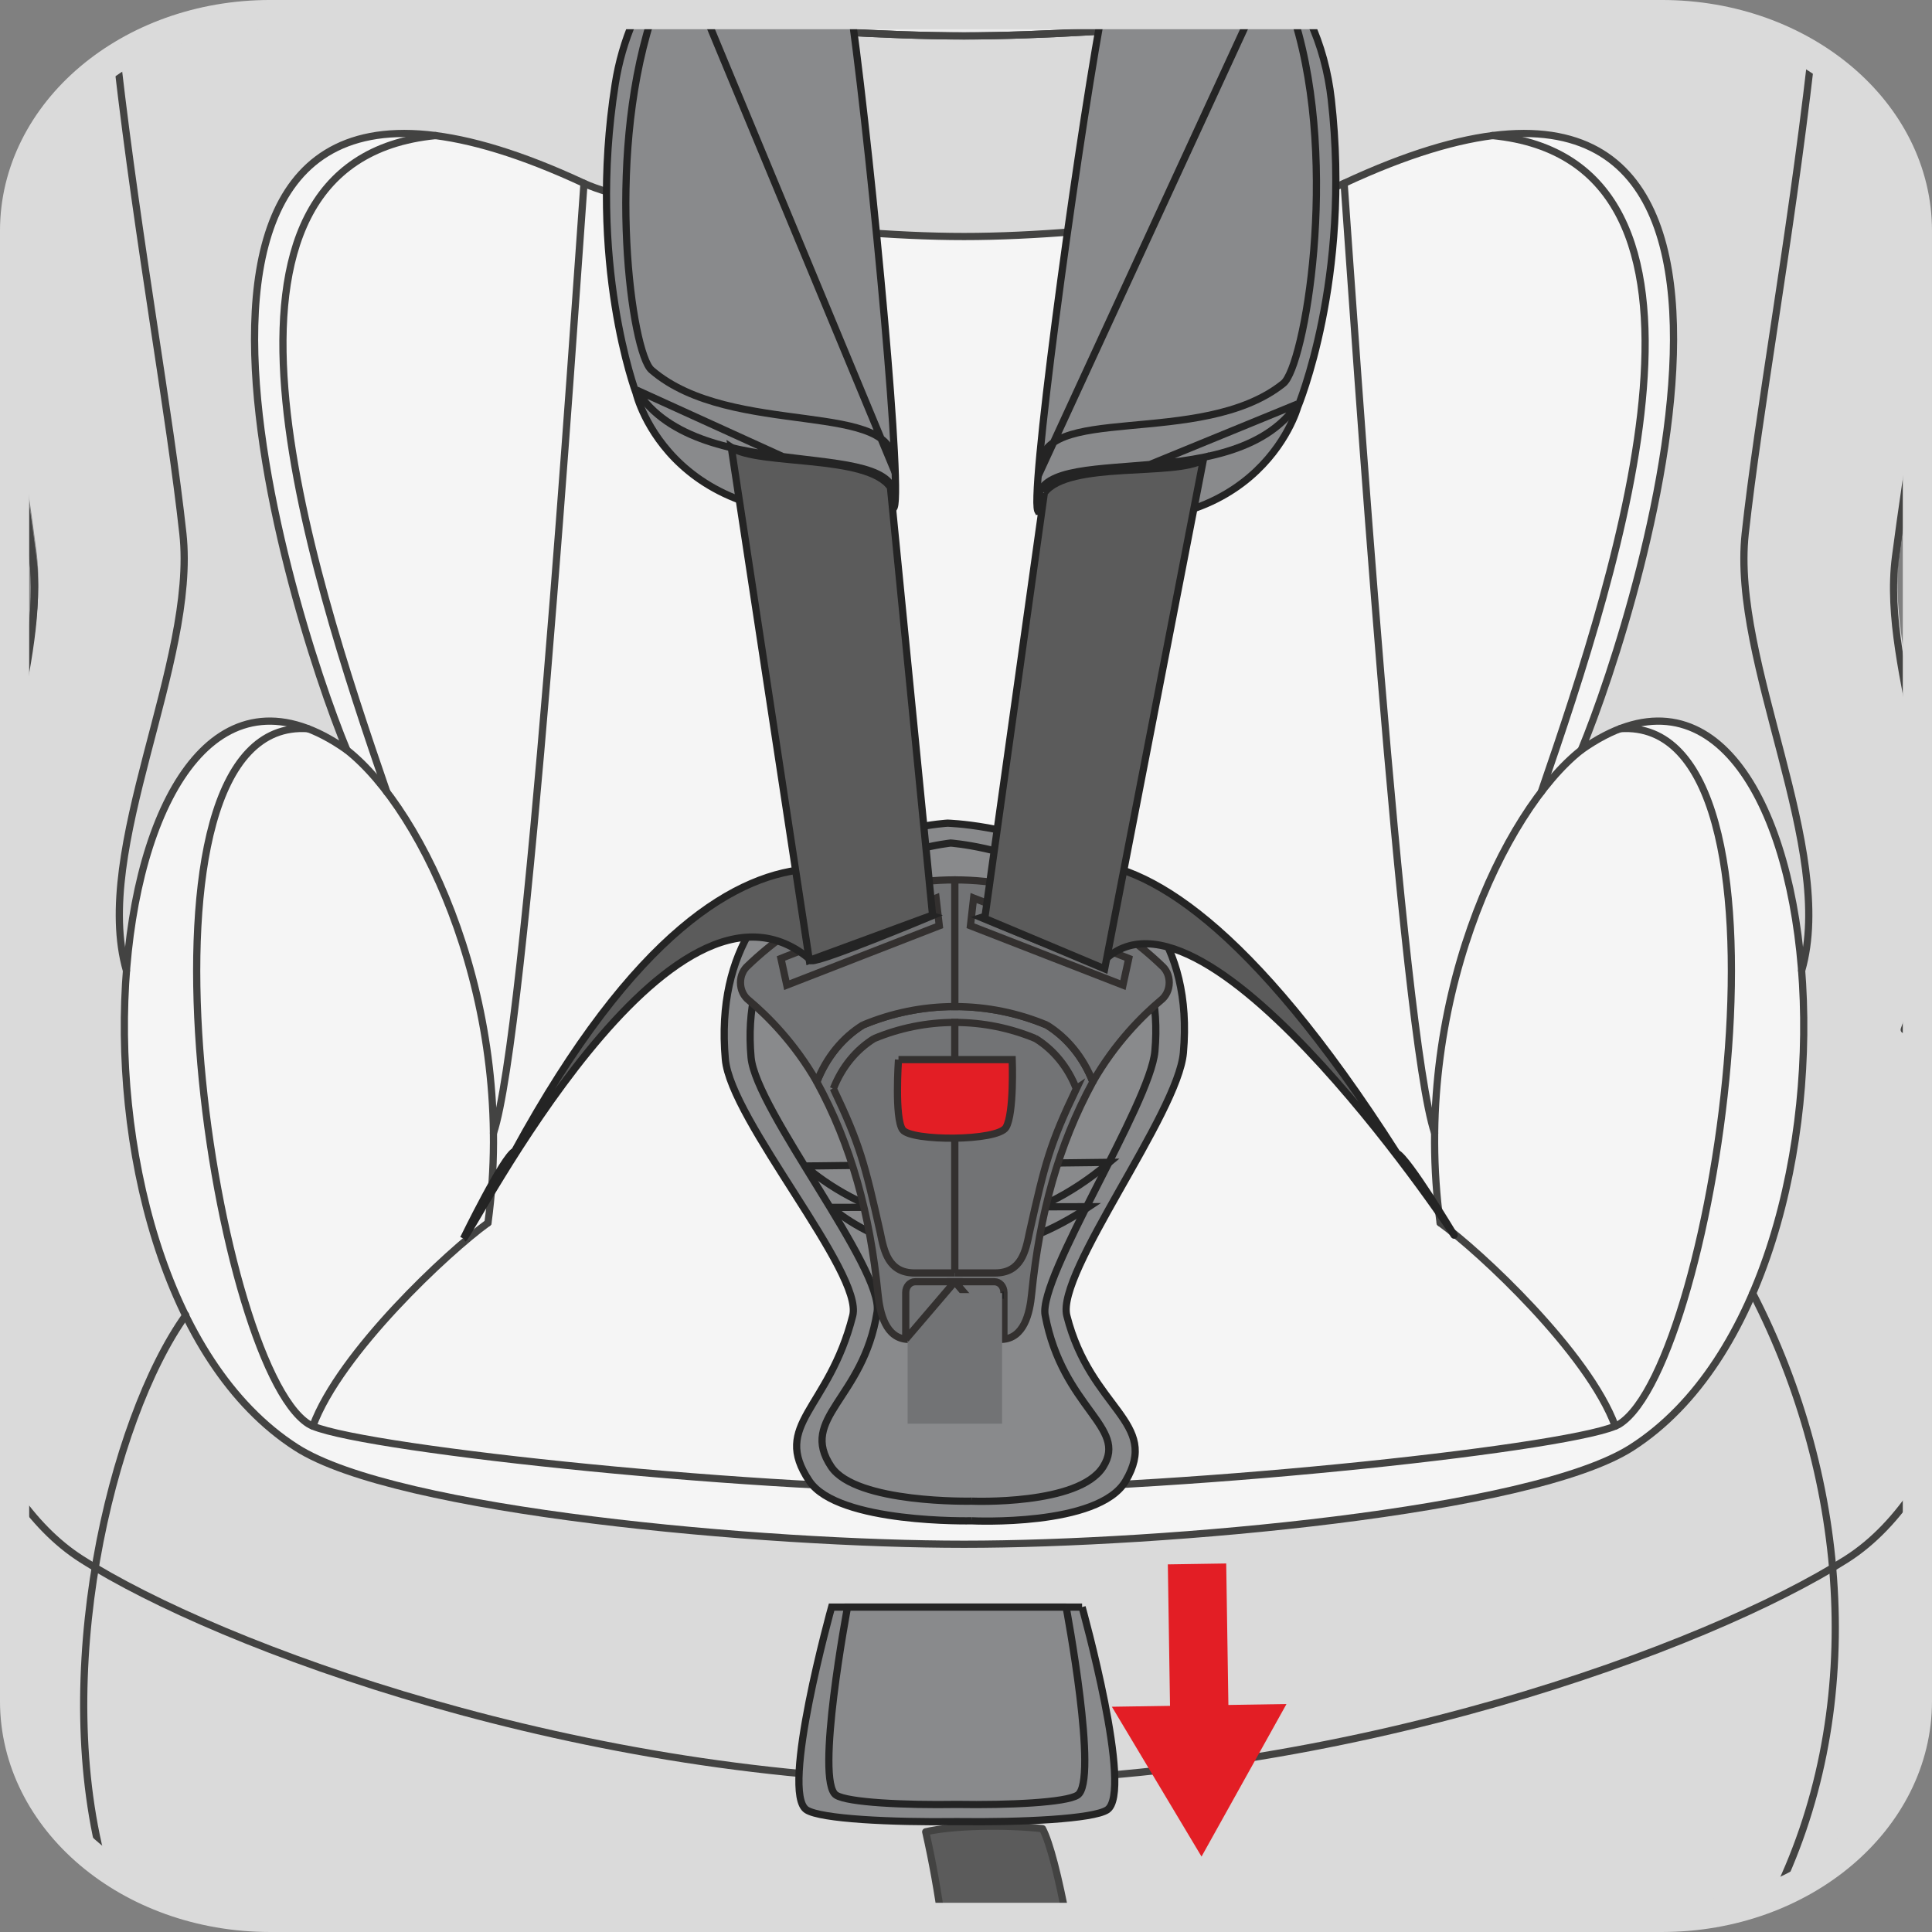 <?xml version="1.0" encoding="UTF-8"?>
<!DOCTYPE svg PUBLIC "-//W3C//DTD SVG 1.1//EN" "http://www.w3.org/Graphics/SVG/1.1/DTD/svg11.dtd">
<!-- Creator: CorelDRAW 2017 -->
<svg xmlns="http://www.w3.org/2000/svg" xml:space="preserve" width="22.905mm" height="22.905mm" version="1.1" style="shape-rendering:geometricPrecision; text-rendering:geometricPrecision; image-rendering:optimizeQuality; fill-rule:evenodd; clip-rule:evenodd"
viewBox="0 0 1206.15 1206.15"
 xmlns:xlink="http://www.w3.org/1999/xlink">
 <rect x="0" y="0" width="1206.15" height="1206.15" fill="#808080" stroke="none"/>
 <defs>
  <style type="text/css">
   <![CDATA[
    .str5 {stroke:#E31E25;stroke-width:36.45;stroke-miterlimit:1}
    .str1 {stroke:#434342;stroke-width:4.5;stroke-miterlimit:10}
    .str4 {stroke:#33302F;stroke-width:4.5;stroke-miterlimit:4}
    .str2 {stroke:#242424;stroke-width:4.5;stroke-miterlimit:4}
    .str3 {stroke:#33302F;stroke-width:4.5;stroke-linejoin:round;stroke-miterlimit:4}
    .str6 {stroke:#DADADA;stroke-width:18.23;stroke-linecap:round;stroke-miterlimit:10}
    .str0 {stroke:#434342;stroke-width:4.5;stroke-linecap:round;stroke-linejoin:round;stroke-miterlimit:22.926}
    .fil2 {fill:none}
    .fil0 {fill:none;fill-rule:nonzero}
    .fil4 {fill:#FEFEFE}
    .fil3 {fill:#ECECEC}
    .fil1 {fill:#DADADA}
    .fil6 {fill:#B3B3B3}
    .fil5 {fill:whitesmoke;fill-rule:nonzero}
    .fil7 {fill:#5B5B5B;fill-rule:nonzero}
    .fil10 {fill:#E31E25;fill-rule:nonzero}
    .fil8 {fill:#898A8C;fill-rule:nonzero}
    .fil9 {fill:#727375;fill-rule:nonzero}
   ]]>
  </style>
 </defs>
 <g id="Слой_x0020_1">
  <path class="fil0 str0" d="M1197.03 640.99c-2.68,0.52 -5.42,1.13 -8.23,1.85 3.3,-8.95 6.01,-17.75 8.23,-26.42m0 -147.22c-8.08,-44.43 -18.45,-84.56 -13.68,-121.48 3.59,-27.75 8.42,-59.55 13.68,-94.3m-1187.92 16.06c4.31,28.52 8.21,54.83 11.24,78.24 4.31,33.3 -3.7,69.19 -11.24,108.51m0 169.05c1.7,5.79 3.62,11.64 5.8,17.55 -1.96,-0.51 -3.9,-0.95 -5.8,-1.36"/>
  <path class="fil1" d="M1197.03 637.74c-1.91,0.41 -3.84,0.85 -5.81,1.36 2.19,-5.93 4.11,-11.8 5.81,-17.61l0 -168.93c-7.55,-39.34 -15.57,-75.26 -11.26,-108.57 3.03,-23.44 6.95,-49.79 11.26,-78.35l0 -117.81c0,-74.55 -71.41,-134.98 -159.51,-134.98l0 0 -868.91 0c-88.09,0 -159.5,60.43 -159.5,134.98l0 0 0 101.93c5.26,34.72 10.07,66.49 13.65,94.22 4.77,36.9 -5.58,77 -13.65,121.41l0 147.37c2.21,8.64 4.92,17.41 8.21,26.34 -2.8,-0.72 -5.53,-1.33 -8.21,-1.85l0 428.53c0,74.53 71.41,135 159.5,135l0 0 868.91 0c88.09,0 159.51,-60.47 159.51,-135l0 0 0 -428.04z"/>
  <path class="fil2 str0" d="M9.12 931.33c11.99,17.46 25.85,31.93 41.89,42.13 85.92,54.62 312.84,138.68 550.85,138.68 238.05,0 464.95,-84.06 550.88,-138.68 17.12,-10.88 31.76,-26.64 44.29,-45.7"/>
  <path class="fil2 str0" d="M1197.03 641c-2.68,0.52 -5.42,1.13 -8.23,1.85 3.3,-8.95 6.01,-17.76 8.23,-26.43m0 -147.22c-8.07,-44.43 -18.44,-84.56 -13.68,-121.49 3.59,-27.75 8.42,-59.55 13.68,-94.3m-1187.92 16.09c4.31,28.51 8.21,54.8 11.24,78.2 4.31,33.3 -3.7,69.21 -11.24,108.53m0 169c1.7,5.81 3.63,11.67 5.81,17.61 -1.97,-0.51 -3.91,-0.96 -5.81,-1.36"/>
  <path class="fil3" d="M436.97 12.85c52.28,5.43 117.17,9.57 164.88,9.57 47.71,0 112.61,-4.13 164.88,-9.57l-329.76 0z"/>
  <path class="fil2 str1" d="M436.97 12.85c52.28,5.43 117.17,9.57 164.88,9.57 47.71,0 112.61,-4.13 164.88,-9.57"/>
  <path class="fil4" d="M601.86 147.66c-88.13,0 -205.81,-18.56 -237.27,-33.2 -313.71,-146.16 -185.12,264.78 -148.04,353.78 -157.7,-111.87 -198.27,328.41 -31.56,435.43 62.5,40.13 292.18,60.41 416.87,60.41 124.69,0 354.38,-20.28 416.87,-60.41 166.71,-107.03 126.16,-547.3 -31.56,-435.43 37.08,-89 165.67,-499.94 -148.04,-353.78 -31.43,14.64 -149.14,33.2 -237.27,33.2z"/>
  <path class="fil5" d="M601.86 147.66c-88.13,0 -205.81,-18.56 -237.27,-33.2 -313.71,-146.16 -185.12,264.78 -148.04,353.78 -157.7,-111.87 -198.27,328.41 -31.56,435.43 62.5,40.13 292.18,60.41 416.87,60.41 124.69,0 354.38,-20.28 416.87,-60.41 166.71,-107.03 126.16,-547.3 -31.56,-435.43 37.08,-89 165.67,-499.94 -148.04,-353.78 -31.43,14.64 -149.14,33.2 -237.27,33.2z"/>
  <path class="fil0 str0" d="M601.86 147.66c-88.13,0 -205.81,-18.56 -237.27,-33.2 -313.71,-146.16 -185.12,264.78 -148.04,353.78 -157.7,-111.87 -198.27,328.41 -31.56,435.43 62.5,40.13 292.18,60.41 416.87,60.41 124.69,0 354.38,-20.28 416.87,-60.41 166.71,-107.03 126.16,-547.3 -31.56,-435.43 37.08,-89 165.67,-499.94 -148.04,-353.78 -31.43,14.64 -149.14,33.2 -237.27,33.2"/>
  <path class="fil0 str0" d="M73.41 39.52c13.03,112.87 32.5,218.01 40.77,293.62 8.8,80.47 -57.03,197.18 -35.24,272.86"/>
  <path class="fil0 str0" d="M364.59 114.47c-6.52,89.82 -35.93,531.9 -56.53,592.95"/>
  <path class="fil0 str0" d="M216.55 468.25c47.91,37.56 106.43,159.73 88.09,295.19"/>
  <path class="fil0 str0" d="M195.31 890.32c16.85,-45.88 84.43,-108.93 109.33,-126.9"/>
  <path class="fil0 str0" d="M115.99 821.07c-46.9,65.66 -85.03,226.31 -50.26,347.86"/>
  <path class="fil0 str0" d="M272 84.63c-162,15.9 -79.03,268.89 -30.53,409.75"/>
  <path class="fil0 str0" d="M1130.47 38.13c-13.04,113.39 -32.63,219.09 -40.93,295.01 -8.8,80.47 57.03,197.18 35.24,272.86"/>
  <path class="fil0 str0" d="M436.78 12.85c52.31,5.45 117.31,9.59 165.07,9.59 47.77,0 112.78,-4.14 165.09,-9.59"/>
  <path class="fil0 str0" d="M839.13 114.47c6.5,89.82 35.92,531.9 56.53,592.95"/>
  <path class="fil0 str0" d="M987.16 468.25c-47.91,37.56 -106.43,159.73 -88.09,295.19"/>
  <path class="fil0 str0" d="M192.27 454.91c-120.66,-8.45 -59.82,395.94 0.35,434.07 22.31,14.18 267.66,40.83 409.24,40.83 141.58,0 386.92,-26.66 409.23,-40.83 60.15,-38.14 121.03,-442.52 0.35,-434.07"/>
  <path class="fil0 str0" d="M1008.4 890.32c-16.85,-45.88 -84.43,-108.93 -109.33,-126.9"/>
  <path class="fil0 str0" d="M1094.22 807.45c60.7,117.78 71.61,262.71 12.19,380.12"/>
  <path class="fil0 str0" d="M931.71 84.63c161.98,15.9 79.03,268.89 30.51,409.75"/>
  <path class="fil6" d="M609.86 1190.56c7.02,0 13.88,0.78 20.47,2.23 1.63,3 3.74,5.69 6.22,7.99l-66.21 0c0.22,-0.61 0.43,-1.23 0.61,-1.84 11.87,-5.39 25.04,-8.38 38.9,-8.38z"/>
  <path class="fil2 str0" d="M609.86 1190.56c7.04,0 13.88,0.78 20.47,2.23 1.63,3 3.74,5.69 6.22,7.99m-66.21 0c0.22,-0.61 0.43,-1.23 0.61,-1.84 11.87,-5.39 25.02,-8.38 38.9,-8.38"/>
  <line class="fil2 str0" x1="630.34" y1="1192.81" x2="630.9" y2= "1200.79" />
  <line class="fil2 str0" x1="570.96" y1="1198.94" x2="571.09" y2= "1200.79" />
  <path class="fil3" d="M650.85 1141.65c4.53,8.54 10.03,30.03 15.49,59.13l-78.11 0c-2.65,-19.14 -6.03,-38.36 -10.3,-57.18 16.48,-3.84 49.45,-4.61 72.92,-1.95z"/>
  <path class="fil7" d="M650.85 1141.65c4.53,8.54 10.03,30.03 15.49,59.13l-78.11 0c-2.65,-19.14 -6.03,-38.36 -10.3,-57.18 16.48,-3.84 49.45,-4.61 72.92,-1.95z"/>
  <path class="fil0 str0" d="M650.85 1141.65c4.53,8.54 10.03,30.03 15.49,59.13m-78.11 0c-2.65,-19.14 -6.03,-38.36 -10.3,-57.18 16.48,-3.84 49.45,-4.61 72.92,-1.95"/>
  <path class="fil8" d="M675.55 1003.31l-56.64 0 -43.1 0 -56.64 0c0,0 -32.38,115.98 -15.57,126.64 8.88,5.63 52.5,7.8 93.76,7.28 41.24,0.52 84.88,-1.65 93.76,-7.28 16.81,-10.66 -15.57,-126.64 -15.57,-126.64z"/>
  <path class="fil0 str2" d="M675.55 1003.31l-56.64 0 -43.1 0 -56.64 0c0,0 -32.38,115.98 -15.57,126.64 8.88,5.63 52.5,7.8 93.76,7.28 41.24,0.52 84.88,-1.65 93.76,-7.28 16.81,-10.66 -15.57,-126.64 -15.57,-126.64"/>
  <path class="fil8" d="M665.57 1003.31l-46.67 0 -43.12 0 -46.66 0c0,0 -20.55,108.88 -7.12,117.41 7.3,4.62 42.68,6.31 75.35,5.78 32.66,0.54 68.05,-1.15 75.33,-5.78 13.43,-8.53 -7.11,-117.41 -7.11,-117.41z"/>
  <path class="fil0 str2" d="M665.57 1003.31l-46.67 0 -43.12 0 -46.66 0c0,0 -20.55,108.88 -7.12,117.41 7.3,4.62 42.68,6.31 75.35,5.78 32.66,0.54 68.05,-1.15 75.33,-5.78 13.43,-8.53 -7.11,-117.41 -7.11,-117.41"/>
  <path class="fil8" d="M606.82 949.44c0,0 -83.52,1.95 -101.53,-24.8 -23.87,-35.56 12.23,-44.49 27.07,-103.25 6.78,-26.75 -76.15,-121.89 -79.53,-160.1 -12.28,-138.86 138.73,-147.4 138.73,-147.4 0,0 159.52,4.48 147.23,143.36 -3.4,38.24 -79.55,137.4 -72.77,164.15 14.86,58.76 58.57,66.14 36.67,103.25 -16.92,28.67 -95.88,24.8 -95.88,24.8z"/>
  <path class="fil0 str2" d="M606.82 949.44c0,0 -83.52,1.95 -101.53,-24.8 -23.87,-35.56 12.23,-44.49 27.07,-103.25 6.78,-26.75 -76.15,-121.89 -79.53,-160.1 -12.28,-138.86 138.73,-147.4 138.73,-147.4 0,0 159.52,4.48 147.23,143.36 -3.4,38.24 -79.55,137.4 -72.77,164.15 14.86,58.76 58.57,66.14 36.67,103.25 -16.92,28.67 -95.88,24.8 -95.88,24.8"/>
  <path class="fil8" d="M606.66 937.17c0,0 -72.15,1.64 -87.7,-21.45 -20.61,-30.69 20.08,-42.17 28.61,-96.62 4.23,-27.03 -75.74,-125.99 -78.68,-159 -10.62,-119.94 124.63,-133.78 124.63,-133.78 0,0 138.11,10.02 127.49,129.95 -2.93,33.01 -72.97,141.24 -68.53,164.76 10.98,58.29 51.89,69.74 36.21,94.69 -15.23,24.26 -82.04,21.45 -82.04,21.45z"/>
  <path class="fil0 str2" d="M606.66 937.17c0,0 -72.15,1.64 -87.7,-21.45 -20.61,-30.69 20.08,-42.17 28.61,-96.62 4.23,-27.03 -75.74,-125.99 -78.68,-159 -10.62,-119.94 124.63,-133.78 124.63,-133.78 0,0 138.11,10.02 127.49,129.95 -2.93,33.01 -72.97,141.24 -68.53,164.76 10.98,58.29 51.89,69.74 36.21,94.69 -15.23,24.26 -82.04,21.45 -82.04,21.45"/>
  <path class="fil8" d="M519.11 753.78c0,0 66.86,62.61 160.8,-0.44l-160.8 0.44z"/>
  <path class="fil0 str2" d="M519.11 753.78c0,0 66.86,62.61 160.8,-0.44l-160.8 0.44"/>
  <path class="fil8" d="M502.6 727.94c0,0 88.96,83.41 190.04,-2.29l-190.04 2.29z"/>
  <path class="fil0 str2" d="M502.6 727.94c0,0 88.96,83.41 190.04,-2.29l-190.04 2.29"/>
  <path class="fil9" d="M625.6 836.17c13.57,-0.69 17.28,-15.88 18.48,-28.54 4.96,-49.54 16.67,-92.77 38.24,-132.31l-0.08 0.09c-5.87,-15.21 -16.12,-27.75 -28.96,-35.61l0.15 0.11c-17.85,-7.45 -37.17,-11.52 -57.33,-11.52 -20.14,0 -39.44,4.07 -57.33,11.52l0.15 -0.11c-12.82,7.86 -23.08,20.4 -28.95,35.61l-0.09 -0.09c21.61,39.54 33.27,82.77 38.23,132.31 1.23,12.65 4.94,27.85 18.52,28.54l58.96 0z"/>
  <path class="fil0 str3" d="M625.6 836.17c13.57,-0.69 17.28,-15.88 18.48,-28.54 4.96,-49.54 16.67,-92.77 38.24,-132.31l-0.08 0.09c-5.87,-15.21 -16.12,-27.75 -28.96,-35.61l0.15 0.11c-17.85,-7.45 -37.17,-11.52 -57.33,-11.52 -20.14,0 -39.44,4.07 -57.33,11.52l0.15 -0.11c-12.82,7.86 -23.08,20.4 -28.95,35.61l-0.09 -0.09c21.61,39.54 33.27,82.77 38.23,132.31 1.23,12.65 4.94,27.85 18.52,28.54l58.96 0"/>
  <path class="fil9" d="M596.1 794.71l-25.11 0c-16.42,0 -19.12,-13.75 -21.42,-25.16 -9.79,-43.56 -12.76,-55.16 -29.33,-89.97l0.05 0.06c5.2,-13.36 14.21,-24.39 25.51,-31.32l-0.15 0.09c15.71,-6.56 32.73,-10.11 50.45,-10.11l0 156.4z"/>
  <path class="fil0 str4" d="M596.1 794.71l-25.11 0c-16.42,0 -19.12,-13.75 -21.42,-25.16 -9.79,-43.56 -12.76,-55.16 -29.33,-89.97l0.05 0.06c5.2,-13.36 14.21,-24.39 25.51,-31.32l-0.15 0.09c15.71,-6.56 32.73,-10.11 50.45,-10.11l0 156.4"/>
  <line class="fil0" x1="565.46" y1="808.53" x2="566.65" y2= "808.53" />
  <line class="fil0 str2" x1="565.46" y1="808.53" x2="566.65" y2= "808.53" />
  <path class="fil9" d="M596.1 794.71l25.12 0c16.42,0 19.12,-13.75 21.44,-25.16 9.77,-43.56 12.74,-55.16 29.35,-89.97l-0.09 0.06c-5.17,-13.36 -14.21,-24.39 -25.51,-31.32l0.15 0.09c-15.72,-6.56 -32.73,-10.11 -50.46,-10.11l0 156.4z"/>
  <path class="fil0 str4" d="M596.1 794.71l25.12 0c16.42,0 19.12,-13.75 21.44,-25.16 9.77,-43.56 12.74,-55.16 29.35,-89.97l-0.09 0.06c-5.17,-13.36 -14.21,-24.39 -25.51,-31.32l0.15 0.09c-15.72,-6.56 -32.73,-10.11 -50.46,-10.11l0 156.4"/>
  <path class="fil9" d="M626.75 836.06l0 -29.22c0,-3.66 -2.64,-6.65 -5.91,-6.65l-24.74 0 30.65 35.87z"/>
  <path class="fil0 str4" d="M626.75 836.06l0 -29.22c0,-3.66 -2.64,-6.65 -5.91,-6.65l-24.74 0 30.65 35.87"/>
  <line class="fil0" x1="626.75" y1="808.53" x2="625.6" y2= "808.53" />
  <line class="fil0 str2" x1="626.75" y1="808.53" x2="625.6" y2= "808.53" />
  <path class="fil9" d="M509.97 675.42c-13.97,-24.47 -31.08,-41.35 -42.45,-50.92 -3.14,-2.4 -5.23,-6.46 -5.23,-11.07 0,-4.4 1.87,-8.3 4.79,-10.7l-1.25 1.17c34.98,-34 80.5,-54.58 130.26,-54.58l0 79.08c-20.14,0 -39.44,4.07 -57.33,11.52l0.15 -0.11c-12.82,7.86 -23.08,20.4 -28.95,35.61z"/>
  <path class="fil0 str4" d="M509.97 675.42c-13.97,-24.47 -31.08,-41.35 -42.45,-50.92 -3.14,-2.4 -5.23,-6.46 -5.23,-11.07 0,-4.4 1.87,-8.3 4.79,-10.7l-1.25 1.17c34.98,-34 80.5,-54.58 130.26,-54.58l0 79.08c-20.14,0 -39.44,4.07 -57.33,11.52l0.15 -0.11c-12.82,7.86 -23.08,20.4 -28.95,35.61"/>
  <polygon class="fil9" points="490.91,597.03 487.55,598.37 491.19,615.01 586.4,577.95 584.39,560.67 584.24,560.73 580.98,561.99 "/>
  <polyline class="fil0 str4" points="490.91,597.03 487.55,598.37 491.19,615.01 586.4,577.95 584.39,560.67 584.24,560.73 580.98,561.99 490.91,597.03 "/>
  <path class="fil9" d="M682.24 675.42c13.97,-24.47 31.06,-41.35 42.45,-50.92 3.14,-2.4 5.26,-6.46 5.26,-11.07 0,-4.4 -1.9,-8.3 -4.81,-10.7l1.24 1.17c-34.98,-34 -80.51,-54.58 -130.26,-54.58l0 79.08c20.14,0 39.47,4.07 57.33,11.52l-0.16 -0.11c12.83,7.86 23.09,20.4 28.96,35.61z"/>
  <path class="fil0 str4" d="M682.24 675.42c13.97,-24.47 31.06,-41.35 42.45,-50.92 3.14,-2.4 5.26,-6.46 5.26,-11.07 0,-4.4 -1.9,-8.3 -4.81,-10.7l1.24 1.17c-34.98,-34 -80.51,-54.58 -130.26,-54.58l0 79.08c20.14,0 39.47,4.07 57.33,11.52l-0.16 -0.11c12.83,7.86 23.09,20.4 28.96,35.61"/>
  <polygon class="fil9" points="701.3,597.03 704.68,598.37 701.06,615.01 605.85,577.95 607.82,560.67 607.97,560.73 611.27,561.99 "/>
  <polyline class="fil0 str4" points="701.3,597.03 704.68,598.37 701.06,615.01 605.85,577.95 607.82,560.67 607.97,560.73 611.27,561.99 701.3,597.03 "/>
  <polygon class="fil9" points="625.6,888.82 625.6,807.28 596.1,807.28 566.63,807.28 566.63,888.82 "/>
  <path class="fil9" d="M565.46 836.06l0 -29.22c0,-3.66 2.64,-6.65 5.91,-6.65l24.74 0 -30.65 35.87z"/>
  <path class="fil0 str4" d="M565.46 836.06l0 -29.22c0,-3.66 2.64,-6.65 5.91,-6.65l24.74 0 -30.65 35.87"/>
  <path class="fil10" d="M560.93 661.53l71 0c0,0 1.28,33.53 -3.88,42.29 -5.17,8.75 -59.37,8.75 -64.54,1.46 -5.16,-7.3 -2.58,-43.75 -2.58,-43.75z"/>
  <path class="fil0 str4" d="M560.93 661.53l71 0c0,0 1.28,33.53 -3.88,42.29 -5.17,8.75 -59.37,8.75 -64.54,1.46 -5.16,-7.3 -2.58,-43.75 -2.58,-43.75"/>
  <path class="fil7" d="M907.45 770.61c9.17,13.23 -154.99,-237.88 -219.42,-169.64 -6.97,0.52 -73.84,-27.46 -73.84,-27.46 0.13,-0.02 73.27,-142.82 257.91,146.44 7.04,3.4 35.36,50.66 35.36,50.66z"/>
  <path class="fil0 str2" d="M907.45 770.61c9.17,13.23 -154.99,-237.88 -219.42,-169.64 -6.97,0.52 -73.84,-27.46 -73.84,-27.46 0.13,-0.02 73.27,-142.82 257.91,146.44 7.04,3.4 35.36,50.66 35.36,50.66"/>
  <path class="fil7" d="M289.37 773.25c4.87,-2.92 129.98,-250.29 217.24,-173.46 6.97,0.54 73.84,-27.44 73.84,-27.44 -0.13,-0.02 -109.31,-128.68 -259.13,146.29 -7.04,3.4 -31.95,54.6 -31.95,54.6z"/>
  <path class="fil0 str2" d="M289.37 773.25c4.87,-2.92 129.98,-250.29 217.24,-173.46 6.97,0.54 73.84,-27.44 73.84,-27.44 -0.13,-0.02 -109.31,-128.68 -259.13,146.29 -7.04,3.4 -31.95,54.6 -31.95,54.6"/>
  <path class="fil8" d="M532.15 12.85c12.43,91.54 32.41,303.36 25.53,304.52 -138.4,23.57 -160.58,-71.97 -160.58,-71.97 0,0 -30.62,-81.33 -13.02,-192.9 2.15,-13.64 5.95,-27.05 11.46,-39.65l136.6 0z"/>
  <path class="fil0 str2" d="M532.15 12.85c12.43,91.54 32.41,303.36 25.53,304.52 -138.4,23.57 -160.58,-71.97 -160.58,-71.97 0,0 -30.62,-81.33 -13.02,-192.9 2.15,-13.64 5.95,-27.05 11.46,-39.65"/>
  <path class="fil8" d="M406.27 12.85c-28.13,89.02 -12,207.42 0.48,218.17 50.12,43.32 155.99,17.44 150.62,60.46l-115.71 -278.64 -35.39 0z"/>
  <path class="fil0 str2" d="M406.27 12.85c-28.13,89.02 -12,207.42 0.48,218.17 50.12,43.32 155.99,17.44 150.62,60.46l-115.71 -278.64"/>
  <path class="fil8" d="M397.28 243.45c39.66,63.5 173.29,25.95 160.51,73.04l-160.51 -73.04z"/>
  <path class="fil0 str2" d="M397.28 243.45c39.66,63.5 173.29,25.95 160.51,73.04l-160.51 -73.04"/>
  <path class="fil7" d="M555.9 304.24l26.3 267.03 -76.93 28.29 -48.73 -320.22c16.96,11.5 84.96,4.05 99.35,24.9z"/>
  <path class="fil0 str2" d="M555.9 304.24l26.3 267.03 -76.93 28.29 -48.73 -320.22c16.96,11.5 84.96,4.05 99.35,24.9"/>
  <path class="fil8" d="M686.98 12.85c-16,88.98 -45.46,305.1 -38.63,306.58 135.85,29.3 161.79,-65.24 161.79,-65.24 0,0 33.68,-79.97 20.97,-192.2 -1.93,-16.99 -6.37,-33.74 -13.51,-49.14l-130.62 0z"/>
  <path class="fil0 str2" d="M686.98 12.85c-16,88.98 -45.46,305.1 -38.63,306.58 135.85,29.3 161.79,-65.24 161.79,-65.24 0,0 33.68,-79.97 20.97,-192.2 -1.93,-16.99 -6.37,-33.74 -13.51,-49.14"/>
  <path class="fil8" d="M808.36 12.85c27.88,91.04 6.03,215.99 -7.17,226.55 -51.36,41.2 -154.95,10.94 -151.46,54.17l129.39 -280.72 29.24 0z"/>
  <path class="fil0 str2" d="M808.36 12.85c27.88,91.04 6.03,215.99 -7.17,226.55 -51.36,41.2 -154.95,10.94 -151.46,54.17l129.39 -280.72"/>
  <path class="fil8" d="M810.05 252.22c-41.87,61.79 -172.42,18.74 -161.75,66.32l161.75 -66.32z"/>
  <path class="fil0 str2" d="M810.05 252.22c-41.87,61.79 -172.42,18.74 -161.75,66.32l161.75 -66.32"/>
  <path class="fil7" d="M651.99 307.69l-37.21 265.69 74.87 31.47 61.62 -317.89c-17.26,10.75 -84.18,0.5 -99.28,20.73z"/>
  <path class="fil0 str2" d="M651.99 307.69l-37.21 265.69 74.87 31.47 61.62 -317.89c-17.26,10.75 -84.18,0.5 -99.28,20.73"/>
  <line class="fil0 str5" x1="747.3" y1="976.36" x2="748.91" y2= "1080.63" />
  <polygon class="fil10" points="694.15,1065.52 750.12,1159.06 803.16,1063.83 "/>
  <path class="fil0 str6" d="M1197.03 1062.03c0,74.55 -71.41,135 -159.51,135l-868.91 0c-88.09,0 -159.5,-60.45 -159.5,-135l0 -917.94c0,-74.55 71.41,-134.98 159.5,-134.98l868.91 0c88.09,0 159.51,60.43 159.51,134.98l0 917.94z"/>
 </g>
</svg>
